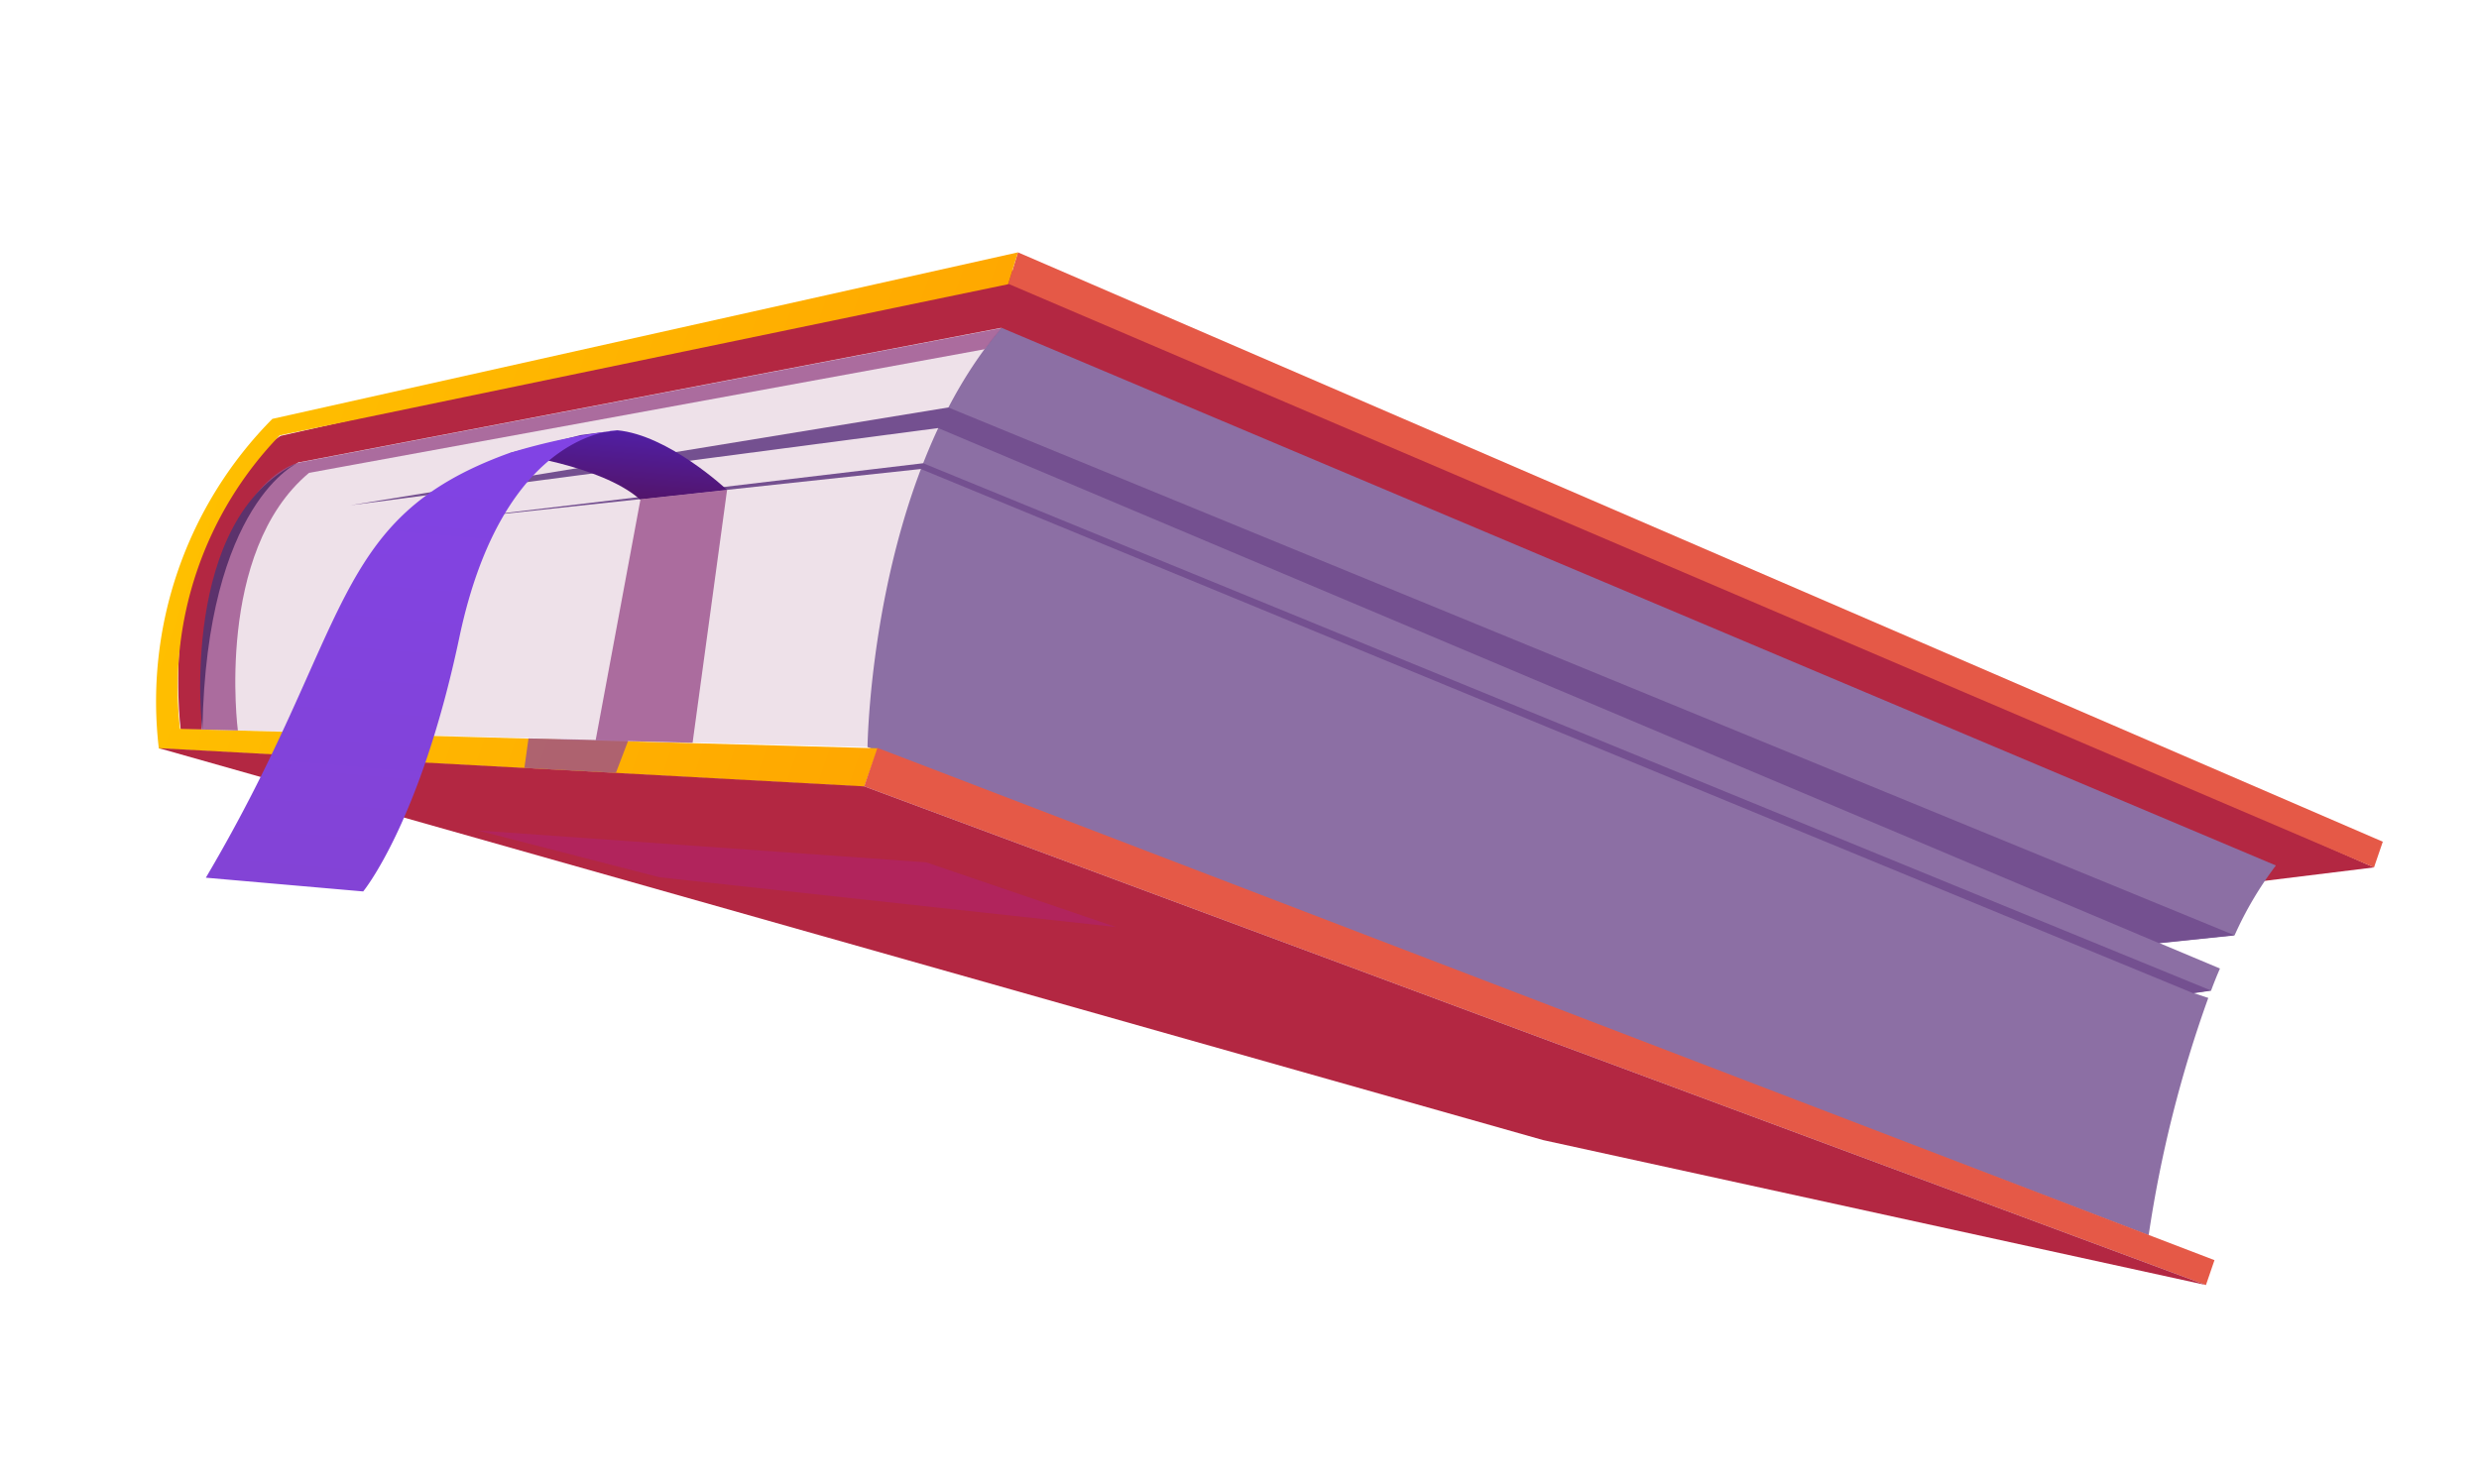 <svg xmlns="http://www.w3.org/2000/svg" xmlns:xlink="http://www.w3.org/1999/xlink" viewBox="0 0 180.4 108"><defs><style>.cls-1{isolation:isolate;}.cls-2{fill:#b32742;}.cls-10,.cls-11,.cls-12,.cls-2,.cls-3,.cls-4,.cls-5,.cls-6,.cls-7,.cls-8,.cls-9{fill-rule:evenodd;}.cls-3{fill:#e55947;}.cls-4{fill:#eee1e9;}.cls-5{fill:#8c6fa4;}.cls-6{fill:url(#Áĺçűě_ííűé_ăđŕäčĺíň_139);}.cls-7{fill:#745090;}.cls-8{fill:#9a4f8b;}.cls-8,.cls-9{opacity:0.8;mix-blend-mode:multiply;}.cls-9{fill:#b02463;}.cls-10{fill:#5c326c;}.cls-11{fill:url(#Áĺçűě_ííűé_ăđŕäčĺíň_216);}.cls-12{fill:url(#Áĺçűě_ííűé_ăđŕäčĺíň_214);}</style><linearGradient id="&#xC1;&#x13A;&#xE7;&#x171;&#x11B;_&#xED;&#xED;&#x171;&#xE9;_&#x103;&#x111;&#x155;&#xE4;&#x10D;&#x13A;&#xED;&#x148;_139" x1="43.59" y1="115.51" x2="95.94" y2="115.51" gradientTransform="translate(14.07 -95.65) rotate(19)" gradientUnits="userSpaceOnUse"><stop offset="0" stop-color="#ffbf00"></stop><stop offset="1" stop-color="#ffa700"></stop></linearGradient><linearGradient id="&#xC1;&#x13A;&#xE7;&#x171;&#x11B;_&#xED;&#xED;&#x171;&#xE9;_&#x103;&#x111;&#x155;&#xE4;&#x10D;&#x13A;&#xED;&#x148;_216" x1="50" y1="58.62" x2="50" y2="53.76" gradientTransform="translate(-0.17 -26.36) rotate(4.73)" gradientUnits="userSpaceOnUse"><stop offset="0" stop-color="#52146a"></stop><stop offset="0.99" stop-color="#511fa4"></stop></linearGradient><linearGradient id="&#xC1;&#x13A;&#xE7;&#x171;&#x11B;_&#xED;&#xED;&#x171;&#xE9;_&#x103;&#x111;&#x155;&#xE4;&#x10D;&#x13A;&#xED;&#x148;_214" x1="36.11" y1="88.74" x2="36.11" y2="53.76" gradientTransform="translate(-0.17 -26.36) rotate(4.73)" gradientUnits="userSpaceOnUse"><stop offset="0.01" stop-color="#8343d6"></stop><stop offset="1" stop-color="#8143e5"></stop></linearGradient></defs><title>Zeichenfläche 1</title><g class="cls-1"><g id="Ebene_1" data-name="Ebene 1"><path class="cls-2" d="M172.76,63.14,137.5,67.48,21.73,33.66s-5.69,3.19-7,19.44l-1.58,0s-2-15.3,7.26-21.37L74,19.63Z"></path><polygon class="cls-3" points="173.4 61.27 74.08 18.37 73.38 20.66 172.76 63.14 173.4 61.27"></polygon><path class="cls-4" d="M21.73,33.66l51.14-9.8s-7.53,11.08-9.74,30.52L14.68,53.1S14.33,37.2,21.73,33.66Z"></path><path class="cls-5" d="M165.62,63a25.83,25.83,0,0,0-3,5.07h0l-5.5.57,4.43,1.86c-.22.5-.42,1-.64,1.59l-1.31.19,1.1.36a89.71,89.71,0,0,0-4.34,17.28L63.13,54.38S63.35,35,72.88,23.86Z"></path><path class="cls-6" d="M74.08,18.37,19.82,30.49a29.23,29.23,0,0,0-8.26,24l51.33,2.78,1-2.8L13.1,53.06a26.43,26.43,0,0,1,7.26-21.37l53-11Z"></path><polygon class="cls-3" points="63.85 54.44 161.15 91.73 160.53 93.54 62.89 57.24 63.85 54.44"></polygon><polygon class="cls-2" points="160.53 93.54 112.3 82.99 11.56 54.46 62.89 57.24 160.53 93.54"></polygon><polygon class="cls-7" points="69.01 29.66 25.5 36.78 68.27 31.16 157.13 68.66 162.63 68.09 69.01 29.66"></polygon><polygon class="cls-7" points="67.18 33.72 32.58 37.84 67.01 34.14 159.61 72.3 160.92 72.11 67.18 33.72"></polygon><path class="cls-8" d="M14.68,53.1l2.63.07s-1.7-13,5.18-18.75l49.17-9,1.22-1.54-51.15,9.8S14.53,35.06,14.68,53.1Z"></path><polygon class="cls-9" points="34.76 60.45 67.4 62.77 81.21 67.48 48 63.86 34.76 60.45"></polygon><path class="cls-10" d="M21.73,33.66s-6.7,2.87-7,19.44C14.68,53.1,13,37.72,21.73,33.66Z"></path><path class="cls-11" d="M52.91,35.66s-4.25-4-8-4.34l-2.64.35L37,33s6.68.81,9.57,3.35Z"></path><path class="cls-12" d="M45,31.32s-8.36-.13-11.57,15.07c-2.84,13.47-7,18.5-7,18.5l-11.45-1C25.69,45.75,23.89,37.76,37,33A44.05,44.05,0,0,1,45,31.32Z"></path><polygon class="cls-8" points="52.91 35.66 50.4 54.07 45.7 53.95 44.82 56.26 38.16 55.9 38.46 53.75 43.35 53.86 46.61 36.34 52.91 35.66"></polygon></g></g></svg>
